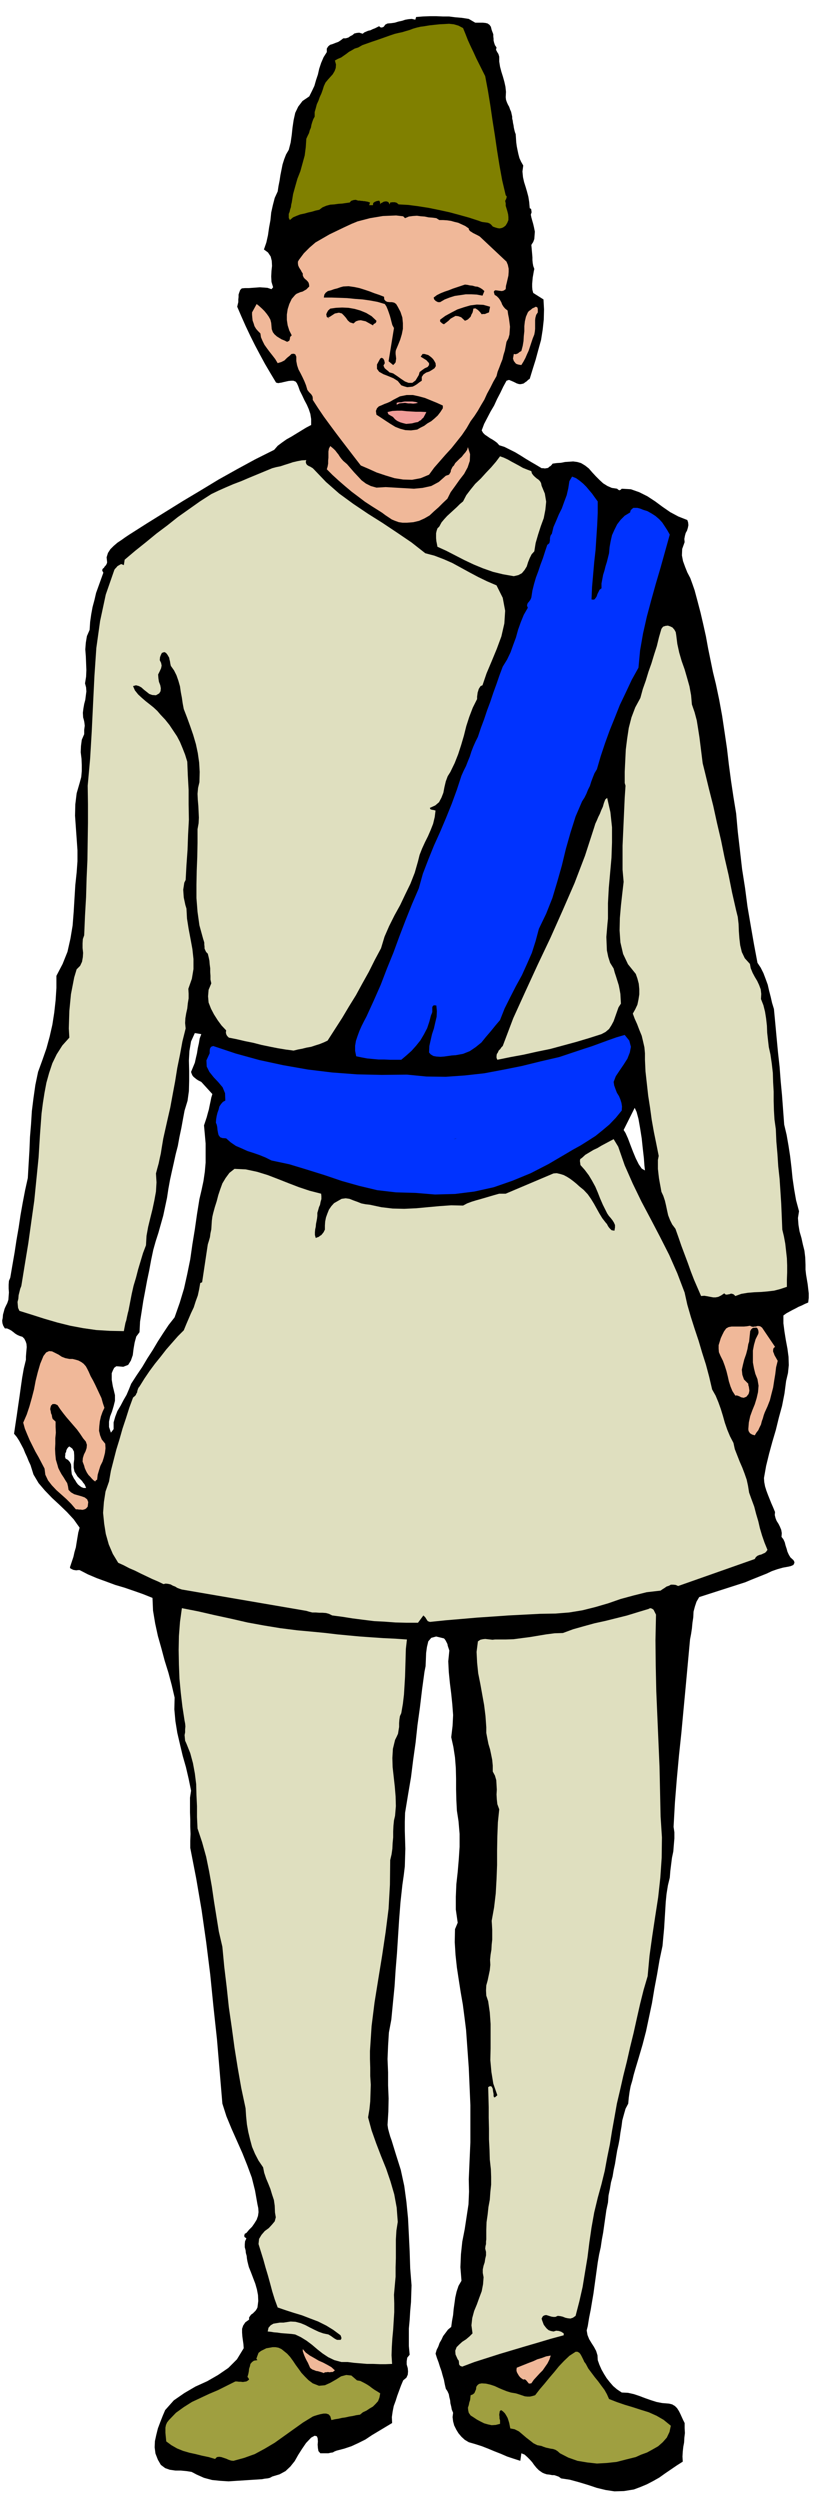 <svg xmlns="http://www.w3.org/2000/svg" fill-rule="evenodd" height="1496.079" preserveAspectRatio="none" stroke-linecap="round" viewBox="0 0 3035 9259" width="490.455"><style>.brush1{fill:#000}.pen1{stroke:none}.brush3{fill:#f0b899}.brush5{fill:#dfdfbf}.brush6{fill:#03f}.brush7{fill:#9f9f40}</style><path class="pen1 brush1" d="m2995 4824 2-17v-17l-2-17-2-17-3-18-3-18-2-18v-18l-1-27-3-25-6-24-5-23-7-24-4-24-2-26 4-25-11-41-7-40-6-41-4-40-5-42-6-39-7-40-9-38-4-54-4-54-5-53-4-53-6-54-5-53-5-54-5-53-7-23-5-22-6-23-5-22-8-22-8-21-10-20-12-18-13-69-12-69-12-70-9-69-11-70-8-70-8-69-6-67-10-61-9-60-8-60-7-60-9-61-9-60-11-60-12-57-11-45-9-44-9-44-8-44-10-45-10-43-11-42-11-41-8-23-8-22-11-21-8-20-8-22-4-21 1-24 9-25-1-12 2-11 3-11 5-9 3-10 2-10-1-10-3-9-33-13-30-16-29-20-27-20-29-19-30-15-31-11-34-2-4 4-5 2-5-3-3-3-20-3-16-7-16-10-13-12-14-14-13-14-13-15-14-11-15-9-14-4-15-2-14 1-16 1-15 3-16 1-15 2-4 5-4 4-5 3-4 4-6 1-6 1-6-1h-6l-20-12-19-11-20-12-19-12-20-12-20-10-20-10-19-6-8-9-8-6-9-6-9-5-10-7-9-6-7-7-5-9 9-24 12-23 12-23 13-22 11-24 12-23 11-23 12-22 9-3 10 4 9 4 10 5 6 2 6 1 7-1 7-2 5-4 6-4 5-5 6-4 11-36 11-35 10-37 10-36 6-38 4-37 1-38-2-37-38-24-3-11-1-11v-12l1-11 1-12 2-11 2-12 2-9-4-11-2-11-1-11v-10l-1-12-1-11-1-12-1-11 7-11 4-11 1-14 1-13-3-15-3-13-4-14-3-11-2-10 3-9-1-6v-3l-2-4-4-2-2-23-3-19-5-19-5-17-6-19-4-18-2-21 3-22-8-14-6-13-4-15-3-14-3-15-2-15-1-15-1-15-3-8-2-8-2-9-1-8-2-9-1-8-2-8v-7l-2-9-2-9-4-9-3-9-5-9-4-9-3-9-1-9 1-20-2-19-4-18-5-18-6-19-5-19-3-19v-18l-3-10-5-8-4-8 2-8-6-9-3-9-2-8v-7l-1-8v-8l-3-8-3-8-3-12-5-7-7-5-8-2-10-1h-28l-24-14-26-4-24-2-23-3h-23l-24-1h-24l-26 1-25 2-3 10-13-3-12 1-12 2-12 4-14 3-13 4-14 2-13 1-8 4-6 8-4 2-4 1-5-1-4-4-8 4-8 4-8 3-8 4-9 2-7 3-7 3-6 5-13-4-9 1-9 2-7 6-8 4-7 5-10 3h-9l-9 7-9 6-11 4-10 4-10 3-7 6-5 8v13l-12 19-9 21-7 21-5 22-7 21-6 21-9 19-10 20-25 17-16 21-11 23-6 27-4 27-3 28-4 28-7 27-10 17-7 18-6 19-4 20-4 20-3 20-4 20-3 20-11 24-7 27-6 27-3 29-5 27-4 28-6 27-9 26 15 11 10 15 4 16 1 19-2 18-1 21 1 20 6 20-6 7-15-5-14-1-14-1-14 1-14 1-13 1h-14l-12 1-6 6-3 8-3 9v9l-1 9v10l-2 8-2 9 15 35 16 36 17 36 18 36 18 34 19 35 20 34 21 35 4 1 4 1 5-1 7-1 8-2 9-2 9-2 10-1h8l8 3 5 6 5 11 6 17 9 18 8 17 9 17 7 16 6 18 3 19v22l-19 10-18 11-18 11-18 11-18 10-17 12-16 12-13 15-70 35-68 37-68 38-66 40-67 40-66 41-66 41-66 42-15 10-14 10-15 10-14 12-12 12-9 14-5 16 2 19-2 6-3 5-4 4-3 5-4 3-2 4v4l4 7-9 25-9 25-9 25-6 26-7 26-5 27-4 28-2 30-10 23-4 24-2 25 2 26 1 25 1 26-1 24-4 25 4 15 1 15-2 15-2 16-4 15-3 17-2 16 1 17 2 7 2 8 1 7 1 9-1 7-1 8v16l-9 21-3 23-1 23 3 24 1 23v23l-2 22-6 22-11 38-5 41-1 42 3 43 3 42 3 43v41l-3 41-5 47-3 49-3 50-4 51-8 48-11 49-18 45-23 44v45l-3 46-5 45-7 45-10 44-12 44-15 43-16 44-10 48-7 49-6 48-3 48-4 48-2 50-3 50-3 52-10 45-9 47-8 45-7 47-8 46-7 46-8 46-8 47-5 12-1 14v14l1 15-1 13-1 14-4 12-6 12-4 9-3 11-3 11-1 12-2 10 1 10 3 9 6 10h8l9 4 7 4 8 6 6 5 8 5 9 4 10 3 7 7 5 10 3 9 1 12-1 11-1 12-1 12v12l-8 33-6 34-5 35-5 36-5 34-5 35-5 33-5 34 10 12 9 14 8 15 8 15 6 15 7 15 6 15 7 15 11 35 19 32 23 27 27 28 27 25 28 27 25 27 22 31-5 18-3 18-3 18-3 19-5 17-4 18-6 18-6 18-1 3 2 4 4 2 6 3 5 1 7 1 6-1h6l31 16 33 14 33 12 35 13 34 10 35 12 34 12 35 14 2 47 8 48 10 46 13 46 12 45 14 45 12 45 11 47-1 44 4 44 7 43 10 43 10 42 12 42 10 43 9 44-4 26v54l1 27v26l1 27-1 26v26l22 113 20 117 17 119 15 120 12 120 13 120 10 119 10 119 15 47 19 46 20 45 20 45 18 45 17 46 12 48 9 51 3 14 1 15-2 14-5 14-8 13-9 13-11 11-10 12-6 3-2 7 1 5 7 5-5 11-1 11v11l3 11 1 10 3 11 1 10 2 11 5 20 8 20 8 21 8 21 6 21 4 21 1 22-3 24-3 6-4 6-5 5-5 5-6 4-4 5-4 6v8l-14 10-8 12-4 12v14l1 14 2 15 2 14 1 15-25 41-32 32-38 26-40 23-44 20-41 24-39 27-32 36-9 21-9 23-9 24-6 24-5 23-1 23 3 23 9 23 11 19 16 12 17 6 21 3h20l21 2 19 3 19 10 27 12 30 8 30 3 31 2 30-2 32-2 30-2 32-2 10-2 10-1 9-2 9-5 27-8 22-12 18-17 16-20 13-23 14-22 15-22 19-20 13-7 8 2 3 7 1 12-1 12 1 13 2 11 7 8h30l8-2 8-1 7-4 8-3 27-7 27-9 26-12 26-13 24-16 25-15 25-15 25-15-1-22 3-21 4-20 7-19 6-19 7-19 7-19 8-19 12-10 5-11 1-12-1-12-4-14v-12l2-13 9-11-3-32v-65l3-32 2-33 3-33 1-32 1-30-5-63-2-63-3-62-3-60-6-61-8-59-13-60-18-57-4-13-4-13-4-13-4-13-5-14-4-14-4-15-2-14 3-49 1-49-2-49v-48l-2-49 2-49 3-49 9-48 6-62 6-61 4-62 5-61 4-63 4-62 5-64 7-64 5-35 4-33 1-33 1-33-1-33-1-33v-34l1-33 11-67 11-65 8-64 9-64 7-65 9-65 8-67 9-66 4-20 1-23 1-26 3-22 5-21 11-13 18-5 29 7 3 3 4 6 3 6 3 6 1 6 2 6 2 6 2 6-4 40 2 40 4 40 5 40 4 39 3 40-2 40-5 42 8 36 6 39 3 39 1 40v39l1 40 2 39 6 39 4 47v48l-3 46-4 47-5 45-2 47v47l7 49-10 24-1 48 3 48 5 46 7 46 7 45 8 46 6 46 6 48 5 70 5 70 3 69 3 70v137l-3 68-3 69 1 46-2 47-7 46-7 46-9 46-5 47-2 48 4 50-11 19-7 21-5 22-3 22-3 21-2 22-4 22-3 22-12 10-9 12-9 12-6 13-7 12-5 14-6 12-4 14 5 16 6 16 5 16 6 17 4 15 5 17 3 16 4 17 6 9 5 11 2 11 3 12 1 11 3 12 2 11 5 12-2 16 2 16 4 15 8 16 8 13 11 13 12 11 15 9 24 7 25 8 23 9 24 10 23 9 23 10 24 8 25 8 4-28 12 5 10 9 9 9 9 10 7 10 9 11 9 9 13 9 7 3 9 3 10 1 10 2h8l9 3 8 3 8 6 33 5 33 9 33 10 33 11 33 8 33 5 35-1 37-6 24-9 24-10 23-12 23-13 21-15 22-15 22-15 22-14-1-19 1-18 2-18 3-16 1-18 2-17-1-18v-19l-6-12-5-11-5-11-5-10-7-11-8-8-10-6-12-3-25-2-21-4-22-7-20-7-21-8-21-7-22-5-23-1-18-12-14-12-13-15-11-14-10-16-9-16-8-18-6-17-1-18-5-16-8-15-9-14-9-15-6-15-3-17 4-16 5-31 6-30 5-30 5-29 4-29 4-29 4-29 4-29 5-29 6-27 4-27 5-27 4-28 4-28 4-28 6-28 2-26 5-24 4-24 6-22 4-24 5-23 4-25 4-24 5-22 4-21 3-23 4-23 3-23 6-22 6-21 10-19 2-22 3-22 4-21 6-20 5-21 6-21 6-20 6-20 15-51 13-50 11-52 11-52 9-54 10-53 9-53 11-52 3-33 3-32 2-33 2-32 2-33 3-30 5-31 7-29 2-25 3-24 3-24 5-24 2-25 2-23v-23l-3-20 5-90 7-87 8-87 9-85 8-86 8-85 8-87 8-87 4-21 3-20 2-21 3-20 1-21 5-19 6-18 10-17 171-55 19-8 20-8 20-8 20-8 19-9 20-7 21-6 22-4 8-2 9-4 2-4 2-4-1-5-3-5-11-10-6-10-5-11-3-11-4-12-3-12-5-11-7-9 1-14-2-12-5-12-5-10-7-11-4-10-3-12 1-11-7-17-7-16-6-15-6-15-6-16-5-16-3-16-1-15 8-45 11-45 12-44 13-44 11-45 12-44 9-46 6-46 7-30 3-29-1-31-4-30-6-32-5-31-4-31v-29l11-8 11-6 11-6 12-6 11-6 12-5 12-6 12-5zM271 5470l-5-10-1-9-1-10v-9l-1-9-4-8-7-8-9-5-2-7 1-6v-6l3-6 1-6 3-6 4-5 4-3 11 8 6 11 1 14v15l-2 15v16l3 14 8 13 3 5 6 6 5 5 6 6 4 6 5 6 3 6 3 8h-9l-8-3-7-5-6-5-6-8-4-7-5-7-3-6zm468-1029-9 56-8 56-9 55-8 56-11 54-12 54-16 53-19 54-22 28-20 30-20 31-19 32-20 31-19 32-21 31-20 31-8 20-9 21-11 19-11 21-12 20-8 21-6 21v25l-10 13-7-21v-20l4-19 7-18 6-20 5-20v-21l-5-21-3-12-2-12-2-12v-24l4-10 5-10 8-6 26 2 18-7 10-16 7-20 3-24 4-23 6-22 12-16 2-39 6-38 6-39 7-37 7-38 8-38 7-38 8-38 9-32 10-31 9-32 9-32 7-33 7-33 5-33 6-33 7-32 7-31 7-32 8-31 6-33 7-33 6-33 6-32 11-36 5-36 1-38v-37l-1-38 2-36 6-35 14-31 24 4-6 16-3 18-4 18-3 19-4 17-4 18-7 17-7 17 2 6 3 7 4 5 6 5 5 4 6 4 6 3 6 3 41 45-4 13-3 15-3 14-3 15-4 14-4 15-5 15-5 15 3 33 3 34v71l-3 34-5 34-7 33-8 34zm1572-256 41-82 7 15 7 26 6 34 6 38 4 38 4 35 2 27 2 19-12-7-11-16-11-22-10-24-10-26-9-24-9-20-7-11z"/><path class="pen1" style="fill:olive" d="m1716 104 9 22 9 23 10 22 11 23 10 22 11 22 11 22 11 22 10 53 9 55 8 55 9 57 8 55 9 56 10 55 13 55 4 5-2 8-4 8 2 9v9l3 10 3 10 3 12 1 10v11l-4 10-6 10-6 5-5 3-6 2-6 1-7-1-7-2-6-2-5-2-6-7-5-4-7-3-7-1-8-1-7-1-6-2-5-2-37-12-36-10-37-10-37-8-39-8-38-6-38-5-36-2-7-6-7-2h-9l-8 1-1 4-2 3-2-6-3-3-5-2h-5l-6 1-5 3-6 3-2 4-1-9-3-5-10 2-7 3-5 4-1 8h-14l3-10-9-3-6-1-5-1h-4l-5-1h-4l-5-1h-6l-9-3-8 1-9 3-5 6-14 2-14 2-15 1-14 2-15 1-15 4-14 6-12 9-14 3-13 4-14 3-14 4-15 3-13 5-14 6-12 10-4-8v-15l3-7 2-9 3-9 1-9 2-8 5-31 8-29 8-28 11-28 8-29 8-29 4-31 2-31 5-11 5-10 3-11 4-9 2-11 3-10 4-11 5-9v-17l4-14 4-15 6-13 5-14 6-13 5-14 4-13 6-13 9-11 9-10 9-10 7-12 4-11 1-13-4-15 11-6 12-5 10-7 10-7 9-7 11-6 10-6 13-4 16-9 17-6 17-6 18-6 17-6 17-6 17-6 18-6 13-3 14-3 13-4 14-4 13-5 14-4 13-3 15-2 18-3 18-2 19-2 19-1 17-1 18 2 17 5 17 9z"/><path class="pen1 brush3" d="m1501 808 14-6 15-2 15-1 15 2 14 1 14 3 14 1 15 2 11 7h14l15 1 14 2 14 4 13 3 13 6 13 6 13 9 1 5 4 5 5 3 6 4 6 3 6 3 6 3 7 4 99 93 5 12 3 14v12l-1 14-3 13-3 13-3 12-1 12-7 5-7 2-9-1-7-1-8-1-4 2-2 4 3 11 8 5 7 7 5 7 5 9 3 8 5 8 6 7 9 7 2 14 3 15 2 15 2 16-1 14-1 15-4 14-7 13-3 16-3 16-5 16-4 17-6 15-6 16-6 15-4 16-12 21-11 22-12 22-10 22-12 20-12 21-13 20-14 19-15 26-17 25-19 24-20 25-22 24-21 24-21 24-19 26-31 13-32 6-33-1-32-5-33-10-33-11-31-14-28-12-24-31-23-30-23-30-22-29-23-31-22-30-21-31-20-31v-7l-1-6-3-5-2-3-8-8-6-8-5-17-6-15-7-15-7-14-8-15-5-15-3-16v-16l-4-9-6-2-8 1-6 6-10 8-10 10-6 3-6 3-7 2-6 2-9-15-10-13-11-14-9-12-10-14-7-14-6-14-2-14-9-9-7-8-6-10-3-10-4-11-1-10-1-11v-9l17-31 9 7 11 10 9 9 9 11 7 10 6 11 3 12 1 12 1 11 4 11 6 8 9 8 8 5 10 6 10 4 10 5 4-2 4-2 1-3 1-3 1-8 6-6-9-18-6-19-3-20v-20l3-20 6-19 9-19 13-15 5-4 7-3 7-3 8-2 7-4 7-4 5-5 6-6-1-9-2-6-4-5-4-4-6-5-4-5-3-7v-7l-4-6-3-6-4-6-3-5-3-7-1-7v-7l4-7 18-24 21-21 22-19 26-15 26-15 27-13 27-13 28-13 22-9 23-6 23-6 24-4 24-4 24-1 25-1 26 3 7 7z"/><path class="pen1 brush1" d="m1795 1078-7 17-21-4-20-1h-21l-20 3-21 3-19 6-18 7-17 10h-8l-8-4-6-6-2-7 12-9 14-7 15-6 15-5 15-6 15-5 15-5 15-5 9 1 9 2 10 1 10 3 9 1 9 4 8 5 8 7zm-372 21 1 10 5 6 6 3 9 1h8l9 2 7 5 6 10 10 19 7 21 2 21v21l-4 20-6 20-8 20-8 19-1 6v8l1 8 1 9-1 7-1 7-4 5-5 5-17-14 20-123-6-11-3-11-3-12-3-11-4-12-4-11-5-12-6-9-27-8-27-5-28-4-28-2-30-3-29-1-29-1h-28l2-11 5-7 8-6 12-3 11-4 12-3 11-4 11-3 20-1 21 3 19 4 19 6 18 6 18 7 18 6 18 7zm389 58-8 3-7 3h-8l-4 1-6-8-8-8-9-6-8 1-1 7-2 8-4 7-3 8-5 5-5 5-6 3-5 2-14-13-11-4-10-1-9 5-9 5-8 8-9 7-8 6-6-3-8-7v-7l19-14 22-12 23-12 24-8 24-7 24-3 24 1 25 7-4 21z"/><path class="pen1 brush3" d="m1993 1157-6 9-3 11-1 9v32l-1 10-2 11-6 15-5 15-5 15-5 15-6 13-6 14-7 13-8 13-7-1-5-1-6-2-3-2-7-9-3-9 3-17 7 1 8-3 6-5 7-4 5-19 3-18 1-18 2-18v-19l2-18 4-17 7-16 4-5 6-4 7-6 7-3 5-3 6 2 2 6v13z"/><path class="pen1 brush1" d="m1395 1188-1 5-3 4-6 3-3 5-9-5-9-5-9-5-9-2-9-2-9 1-9 3-9 8-13-4-8-7-7-10-7-8-8-8-11-3-15 3-20 13h-5l3 3 1 1v1l-3-2-6-3-2-10 3-7 4-7 8-7 21-3 23-1 23 1 23 4 21 6 22 9 20 12 18 17zm219 157 1 11-5 8-9 6-10 6-12 4-10 7-6 9v14l-9 6-9 7-8 5-8 4-10 1-10 1-11-3-11-4-13-16-16-10-19-8-18-7-16-9-8-11v-16l12-22 5-3 6 3 4 7 2 10-5 9 4 9 3 3 6 5 4 3 5 5 14 4 15 10 14 10 15 10 13 5h14l12-9 12-20 3-11 9-7 10-7 11-5 5-7v-7l-10-11-21-13 7-10h7l7 2 7 2 7 5 5 4 6 6 4 6 5 9zm27 157v10l-9 14-10 13-12 11-12 10-14 8-12 9-14 7-12 7-23 3-21-1-19-5-18-7-18-11-17-11-18-12-17-11-2-14 4-10 7-7 10-4 11-5 11-4 11-5 10-6 25-13 25-5h23l23 5 22 6 22 9 22 9 22 10z"/><path class="pen1" d="m1549 1492-9 2-9 1-10-1h-9l-11-2-10 1-11 1-10 5v-7l7-2h9l8-2 6-1h28l7 1 7 1 7 3zm31 34-5 10-6 11-5 4-4 5-6 3-5 4-11 2-11 3-11 1-11 1-12-3-10-3-11-5-8-6-8-9-9-5-8-5-3-8 18-4 18-1h17l18 2 17 1 18 1h18l20 1z" style="fill:#f09e99"/><path class="pen1 brush3" d="m1272 1707 14 12 13 15 13 15 15 16 13 14 16 12 18 9 21 6 34-2 35 2 35 2 35 2 32-3 32-7 28-15 26-23 6-2 6-2 3-5 3-5 1-7 3-6 3-6 5-5 5-9 8-8 8-8 8-7 7-9 7-8 6-9 3-10 8 26-1 25-8 24-13 24-17 22-17 24-16 22-12 24-17 16-16 16-17 15-16 15-19 11-20 9-21 5-24 2h-16l-14-2-14-5-12-5-12-8-12-8-12-9-11-7-27-17-26-17-25-19-24-18-25-21-23-20-23-21-21-21 3-10 2-11v-11l1-11v-23l2-11 5-9 6 5 7 6 6 6 6 8 5 6 5 8 6 8 7 8z"/><path class="pen1 brush5" d="m1969 1745 2 8 5 7 6 6 7 6 6 4 6 6 4 7 2 10 12 29 5 30-3 30-6 31-11 30-10 31-9 31-5 31-10 11-7 14-6 15-5 16-8 13-10 12-13 7-17 4-40-7-37-9-37-13-34-14-36-17-33-17-33-17-33-15-2-11-2-10-1-11v-18l2-9 3-9 7-7 8-15 10-12 11-12 12-11 12-11 12-11 11-11 12-10 12-23 16-21 17-21 21-20 19-21 19-20 18-21 15-20 14 5 15 7 14 8 15 8 13 7 14 8 15 6 16 6z"/><path class="pen1 brush5" d="m1135 1704-2 7 2 7 3 4 6 4 5 2 5 3 5 3 4 4 45 47 49 43 52 38 55 37 54 34 54 36 53 36 51 40 34 9 34 13 32 14 33 18 31 17 32 17 33 16 35 15 23 46 9 48-3 47-11 48-17 46-19 46-19 45-15 44-7 3-4 6-3 5-2 7-2 6-1 8-1 7v9l-16 32-13 34-11 34-9 36-10 34-11 34-13 33-16 33-10 16-7 19-5 21-4 21-7 18-9 17-14 12-20 9 2 5 5 2 7 1 7 2-3 24-6 25-9 23-10 23-11 22-11 24-9 23-6 24-12 42-16 41-19 39-19 40-21 38-20 40-17 39-13 43-23 43-22 44-24 43-24 44-26 42-25 42-27 42-27 42-15 7-15 6-16 5-15 5-17 3-16 4-16 3-16 4-30-4-30-5-30-6-29-6-31-8-30-6-30-7-30-6-6-6-3-5-2-7 1-9-17-18-14-19-14-22-11-21-9-23-2-23 2-24 10-24-3-14v-14l-1-14v-14l-2-15-1-13-3-14-3-12-6-6-3-6-3-7v-7l-1-8v-7l-2-7-2-6-14-51-7-50-4-51v-50l1-51 2-51 1-52v-51l4-22 1-21-1-22-1-21-2-23-1-22 2-22 5-21 1-38-2-35-5-35-7-33-10-34-11-32-12-33-12-31-4-21-3-21-4-21-3-21-6-21-7-20-9-18-12-17-2-9-1-7-2-8-1-6-4-7-3-5-5-6-6-3-9 3-4 8-3 8-1 11 5 10 2 10-2 10-5 11-6 12 1 14 2 13 5 13 2 11-1 11-5 8-12 7-14-1-11-4-10-8-9-7-10-9-9-5-11-3-11 3 7 16 12 15 13 12 15 13 14 11 15 12 14 13 12 14 17 18 16 20 14 21 14 21 11 21 10 24 9 23 8 26 2 50 3 54v54l1 57-3 56-2 56-4 56-3 55-5 10-2 13-2 13 1 15 1 14 3 14 3 14 4 13 2 37 6 38 7 37 7 38 4 37v37l-6 36-13 37 1 18v18l-3 18-2 19-4 18-3 18-1 18 2 20-12 48-9 49-10 49-8 50-9 48-9 49-11 48-11 49-4 18-3 18-3 18-3 19-4 18-4 19-5 18-5 19 2 33-2 34-6 33-7 33-8 32-8 33-6 33-2 35-11 29-9 30-9 30-8 31-9 30-7 31-6 31-6 31-2 7-2 9-2 9-2 10-3 9-2 10-2 10-2 11-52-1-50-3-49-7-48-9-48-12-48-14-47-15-45-14-5-11-1-10-1-12 3-12 1-13 3-12 3-12 4-10 13-80 13-79 11-79 11-78 8-80 8-80 5-82 6-81 5-39 6-38 7-37 10-36 12-36 16-33 21-33 26-29-2-34 1-33 1-32 3-31 3-31 6-31 6-31 9-30 13-13 7-15 3-17 1-16-2-18v-17l1-16 5-14 3-72 4-70 2-70 3-68 1-69 1-68v-69l-1-68 9-100 6-101 5-104 5-102 7-103 14-100 21-98 32-92 3-4 4-4 4-5 5-3 9-5 10 4 3-20 39-33 40-32 39-32 40-30 39-31 41-29 41-29 42-27 27-13 27-12 28-12 29-11 28-12 29-12 29-12 29-12 15-4 15-3 15-5 16-5 15-5 17-4 16-3 17-1z"/><path class="pen1 brush6" d="M2215 1857v43l-2 45-3 46-3 46-5 45-4 46-4 46-2 46 6 1 5-1 4-5 4-6 3-9 4-8 4-8 7-5v-18l3-16 3-16 5-16 4-16 5-16 4-16 4-16 2-23 4-22 5-22 9-20 10-20 13-17 15-15 20-12 2-8 5-5 5-4h15l8 2 6 2 7 3 16 5 16 9 14 9 14 12 11 12 10 15 9 14 9 16-17 61-17 61-18 61-17 61-16 60-14 62-11 63-6 64-25 45-22 47-22 46-19 48-19 47-17 47-16 48-14 48-9 15-6 15-6 16-5 16-7 14-6 15-7 14-9 14-24 56-19 60-17 60-15 62-17 60-18 60-23 58-27 56-12 45-14 44-18 41-19 42-22 40-21 41-21 42-17 43-17 20-17 21-18 21-17 21-21 17-22 15-25 10-27 5-15 1-14 2-14 2-14 1-15-1-11-2-10-6-6-7 1-24 5-22 5-22 7-21 5-22 5-21 1-21-2-21-9-1-4 3-2 4v18l-2 6-3 7-6 23-8 24-12 23-13 22-16 20-17 19-19 17-19 16h-41l-22-1h-21l-22-2-21-2-21-4-19-4-4-20v-19l3-18 6-18 7-19 8-18 9-18 9-17 27-59 26-59 23-60 24-59 22-60 23-60 24-60 25-58 15-54 20-52 21-52 23-51 22-52 21-52 19-52 17-52 8-18 9-18 7-18 7-17 6-19 7-18 8-18 9-18 11-33 12-32 11-33 12-32 11-33 12-33 11-32 12-32 16-26 13-27 10-28 10-27 8-29 10-28 11-27 15-26-3-8 1-5 2-5 3-3 3-4 3-4 2-4 2-5 4-26 6-24 7-24 9-24 8-24 9-24 8-25 8-24 4-3 4-4 1-5 1-5v-7l1-6 2-6 4-5 6-25 10-23 10-24 11-22 9-25 9-24 6-26 4-26 10-17 15 6 14 10 12 10 12 12 10 12 11 13 10 14 11 15z"/><path class="pen1 brush5" d="m2506 2353 4 32 7 32 9 31 11 31 9 31 9 32 6 33 3 34 10 29 8 30 5 31 5 32 4 32 4 32 4 32 8 32 15 62 16 63 14 64 15 64 13 64 15 65 13 65 15 66 6 24 3 26 1 27 2 27 3 25 6 25 11 23 19 21 3 16 7 17 8 15 9 15 7 15 6 16 2 17-1 19 9 23 6 24 4 25 3 27 1 26 3 27 3 26 6 27 5 34 4 35 1 34 2 35v34l1 35 2 34 5 36 2 46 4 46 3 46 5 46 3 45 3 47 2 47 2 49 6 25 5 27 3 27 3 27 1 26v27l-1 26v27l-24 8-23 6-25 3-24 2-25 1-24 2-24 4-22 8-6-6-5-2-5-1-5 2-6 1-5 1-5-1-4-4-12 8-10 5-10 2h-9l-11-2-10-2-12-2-12 1-13-30-13-30-12-31-11-31-12-32-12-32-11-32-11-31-12-16-8-16-7-18-4-18-4-19-4-17-6-18-7-15-3-17-3-16-3-17-2-17-2-18v-33l3-15-9-45-9-44-8-45-6-44-7-45-5-45-5-45-2-43v-24l-2-22-5-22-5-21-9-22-8-21-9-20-7-19 9-16 8-17 4-19 3-19v-20l-2-20-5-19-6-17-29-36-18-38-10-43-3-44 1-46 4-46 5-45 5-43-4-45v-89l2-44 2-45 2-44 2-45 3-44-3-10v-42l2-41 2-41 5-40 6-40 10-39 14-37 19-35 9-33 11-31 10-33 11-31 10-33 10-31 8-33 9-31 6-8 9-3 9-1 9 3 8 4 7 8 5 9 2 12zm-253 1049-2 20-2 24-2 24 1 26 1 24 5 24 7 22 13 21 4 15 5 15 5 16 5 16 3 15 3 17 1 18 1 18-9 14-6 17-6 17-6 17-8 15-9 14-13 11-15 8-47 15-47 14-48 13-48 13-49 10-49 11-49 9-49 10-3-7v-7l1-7 4-6 3-7 6-6 4-6 5-5 39-103 45-99 46-100 47-99 45-101 44-101 39-102 34-105 4-13 6-13 5-12 6-12 5-13 6-13 4-14 5-13 7-6 12 53 6 56v56l-2 57-5 56-5 56-3 56v57z"/><path class="pen1 brush6" d="m2274 4007 2 13 5 14 5 13 8 13 5 12 4 13 2 13-1 15-22 27-24 25-25 21-26 21-28 18-27 17-29 16-27 16-63 37-66 34-68 28-69 24-72 16-72 9-74 2-73-6-72-2-69-8-67-16-64-18-65-22-64-20-66-20-66-14-22-11-22-9-23-8-22-7-22-10-21-9-19-13-17-15-14-1-8-3-6-8-2-8-2-11-1-11-2-9-3-7 1-13 2-12 3-12 4-11 3-12 6-9 7-8 9-5-1-27-9-22-16-19-17-18-16-20-10-20-1-23 12-26v-9l1-8 4-7 8-3 84 28 87 24 88 19 91 16 90 11 93 7 92 2 93-1 72 7 72 1 71-5 72-8 69-13 70-14 69-17 69-16 30-10 30-10 30-10 31-10 30-11 30-11 31-11 31-9 17 21 6 23-4 21-9 23-14 22-15 22-14 21-8 21z"/><path class="pen1 brush1" d="m1693 4216-4 1-7 2 5-2 6-1z"/><path class="pen1 brush5" d="m2291 4247 24 69 30 68 32 66 35 66 34 65 34 67 30 68 27 71 10 45 13 45 14 44 15 45 13 44 14 44 12 45 11 47 13 23 10 24 9 25 8 26 7 25 9 26 10 24 13 25 5 23 9 23 9 23 10 23 8 21 8 23 5 23 4 25 9 25 10 27 7 27 8 27 6 26 8 27 9 26 11 27-4 6-5 5-7 3-6 3-8 2-7 3-6 5-4 7-284 100-9-4-9-1h-9l-7 4-9 3-7 5-8 5-7 5-52 6-48 12-48 13-46 16-48 14-48 12-49 8-51 4-58 1-58 3-58 3-57 4-59 4-58 5-59 5-58 6-8-3-4-6-5-8-7-7-20 27h-43l-41-1-40-3-39-2-40-5-39-5-38-6-38-5-12-6-11-3-13-1h-12l-13-1h-13l-12-3-10-3-461-79-9-3-8-3-8-5-8-3-9-5-9-2-9-1-8 2-21-10-21-9-21-10-21-10-22-11-21-9-21-11-20-9-20-33-15-35-11-39-6-38-4-40 3-40 6-39 13-37 7-40 10-39 10-39 12-39 11-39 13-39 12-38 14-38 6-5 4-4 2-5 3-5 1-6 2-6 2-5 4-5 18-29 19-28 20-27 21-26 21-27 21-24 22-25 22-22 9-22 9-21 9-21 10-21 7-22 8-22 5-23 4-23 7-3 21-140 4-13 4-14 2-15 3-14 1-16 1-16 2-15 3-13 6-22 7-22 6-23 7-21 8-22 12-20 14-19 19-15 42 2 42 9 39 12 39 15 38 15 39 15 39 13 43 11 1 9v11l-3 10-2 11-4 9-3 11-3 10v11l-1 9-2 11-2 10-1 11-2 9-1 11v10l3 11 5-2 6-2 5-4 5-3 8-10 5-10v-15l1-15 3-15 5-14 6-15 9-13 10-11 14-8 14-8 15-2 14 2 15 6 14 5 15 6 15 3 17 2 42 9 42 5 43 1 44-2 43-4 44-4 43-3 44 1 15-8 16-6 16-5 18-5 17-5 17-5 17-5 18-5h24l177-75 12-1 13 3 13 4 13 7 11 7 12 9 11 9 11 10 16 13 15 16 12 17 11 18 10 18 10 18 11 18 14 18 3 3 3 6 3 5 4 5 3 3 4 4 4 1 7 1 2-12v-9l-4-9-5-8-7-9-7-8-6-9-4-8-12-24-10-23-9-23-9-21-12-22-12-20-15-20-16-18-1-8-1-7 1-7 7-5 12-11 15-9 15-9 15-7 15-9 15-8 15-8 15-8 17 28z"/><path class="pen1 brush3" d="m2824 4917 48 71-6 6-1 6v6l3 7 2 6 4 7 4 7 4 7-6 24-3 25-4 24-4 26-6 23-6 24-9 23-10 22-4 11-3 11-4 11-3 12-5 10-5 11-7 9-6 10-10-3-8-5-5-8-1-7 2-25 5-23 8-22 9-22 7-23 5-22 2-24-4-24-8-20-5-20-4-22v-44l4-21 6-21 10-20 1-6-1-7-3-7-4-3-13 1-6 5-4 7-1 10-1 9-1 10-1 10-3 9-3 18-5 19-7 20-5 20-4 18 2 19 6 17 16 16v5l2 6 1 7 1 7-1 6-2 7-4 5-4 5-10 4-10-2-5-3-5-2-6-2-5 1-11-17-7-17-6-19-4-18-5-20-6-19-7-19-9-18-6-14-1-13v-13l4-13 4-13 6-13 6-12 8-11 9-5 11-2h46l11-1 11-2 6 3 6 1 5-1h5l5-2h5l6 1 7 5zM329 5081l7 16 9 16 8 16 8 17 7 15 8 17 5 18 6 18-7 15-6 17-4 18-2 18-1 17 4 17 6 15 13 16 1 17-2 17-4 16-5 16-8 16-5 16-5 17-2 18-5 3-2 4-7-5-6-6-6-7-6-6-6-9-4-8-4-9-2-8-6-16 1-13 4-13 6-12 4-12 1-12-4-12-10-12-12-18-11-15-13-15-12-14-13-15-12-15-12-16-10-15-9-4h-9l-6 6-2 7-1 6 2 8 1 7 3 7 1 7 2 7 11 10v20l1 21-2 20v21l-1 19 1 20 2 20 6 20 3 11 6 12 6 11 8 12 6 10 7 11 3 12 2 13 9 9 12 7 14 4 14 4 11 4 9 7 4 10-2 17-5 6-4 3-6 2-5 1-6-1h-6l-6-1h-6l-17-20-18-18-19-17-18-16-17-18-14-18-10-21-3-23-11-21-11-21-12-21-10-20-11-22-9-21-9-22-6-22 13-30 10-30 9-32 8-31 6-32 8-32 9-31 12-29 10-13 11-5 11 1 12 6 12 6 12 8 13 5 15 3h12l12 3 10 3 11 6 8 6 8 9 5 9 6 12z"/><path class="pen1 brush5" d="m1166 6044 41 4 42 5 42 4 43 4 43 3 44 3 43 2 44 3-4 35-1 35-1 34-1 34-2 33-2 33-4 34-6 35-5 11-2 13-1 13v14l-2 12-2 13-5 11-6 12-8 33-2 34 1 34 4 36 4 36 3 36 1 36-3 36-4 17-2 20-1 21v22l-2 21-1 21-3 21-5 21-1 91-5 89-11 87-13 87-14 86-14 87-11 88-6 92v30l1 32v31l2 32-1 31-1 31-3 29-5 30 13 48 17 48 18 47 19 47 16 47 14 48 9 49 4 53-5 32-2 33v69l-1 34v35l-3 33-3 34 1 31v33l-2 32-2 33-3 32-2 32-1 31 2 32-23 1h-23l-24-1h-23l-24-2-24-2-24-3h-23l-26-7-23-11-21-14-19-15-20-17-20-15-21-13-21-10-14-2-13-1-13-1-13-1-13-2-13-1-12-2-11-1 3-14 8-9 10-6 12-2 12-2h14l13-2 13-2 18 1 19 5 17 7 17 9 16 8 17 8 17 6 19 4 10 6 11 8 5 3 6 3h13l3-4v-5l-2-5-1-3-27-20-26-16-30-15-29-11-31-12-30-9-31-10-29-10-11-30-9-29-8-30-8-29-9-30-8-29-9-29-9-29 2-19 9-15 12-14 15-11 12-13 10-12 4-15-3-18-1-25-3-21-7-21-6-20-8-20-8-19-7-21-4-20-17-25-13-25-11-26-7-26-7-29-5-28-3-30-2-30-16-75-13-74-12-75-10-74-11-76-8-75-9-75-7-74-13-56-9-56-9-56-8-55-10-56-11-54-15-54-17-51-2-42v-41l-2-41-1-40-5-40-7-38-10-37-14-35-5-11-1-10-1-11 2-10v-11l1-11-1-11-2-10-8-52-6-51-5-53-2-52-1-54 1-52 4-52 7-51 61 12 61 14 60 13 61 14 60 11 61 10 63 8 65 6zm1265-64-2 95 1 95 2 93 4 94 4 93 4 93 2 92 2 93 5 77-1 76-5 73-8 73-11 71-11 73-10 72-7 76-15 51-13 52-12 53-12 54-13 53-12 53-13 52-12 53-12 51-9 51-9 50-8 50-10 49-9 49-12 49-14 51-13 54-10 56-8 55-7 56-9 54-9 55-12 53-14 54-10 7-9 3-10-1-9-2-10-4-9-2-9-1-9 4h-7l-7-1-7-2-6-2-7-2-6 1-6 3-5 9 2 7 3 8 3 8 6 8 5 6 7 6 8 3 10 2 10-3 10 1 9 3 9 6v7l-48 13-47 14-48 14-47 14-47 14-47 15-47 15-45 17-6-2-3-2-3-5v-4l-1-9-4-5-8-18-1-14 5-13 10-10 11-10 14-9 13-11 11-11-4-30 3-27 7-26 10-24 9-25 9-24 5-26 2-26-3-16v-13l3-14 4-12 2-13 3-13v-13l-3-12 1-9 2-8v-9l1-8v-35l1-29 4-28 3-28 5-27 2-28 3-28v-29l-1-28-4-36-1-36-2-39v-39l-1-41v-39l-1-39-1-35 7-4 6 2 4 8 1 9 2 10v8l2 5 4-1 8-7-15-43-7-43-4-44 1-44v-90l-3-43-6-41-7-21-1-19 1-19 5-18 4-19 4-19 2-20-1-19 2-19 3-18 1-19 2-18v-37l-1-18-1-15 9-50 6-51 3-53 2-53v-54l1-53 2-51 5-48-7-19-2-18-1-18 1-18-1-18-1-17-5-17-8-15v-22l-2-21-4-20-4-19-6-20-4-20-4-21v-21l-3-42-5-40-7-39-7-39-8-40-4-39-2-40 5-39 9-6 9-2 9-1 9 1 9 1 9 1 9-1h39l30-1 30-4 31-4 30-5 30-5 31-4 31-1 38-14 39-11 40-11 41-9 40-10 40-10 39-12 40-12 6-3 5 1 4 2 4 3 4 8 5 10z"/><path class="pen1 brush7" d="m1159 8827 23 9 22-2 20-9 21-12 19-12 19-5 19 2 21 18 12 2 12 6 11 6 11 7 9 7 10 7 10 6 11 7-3 16-5 13-9 10-10 10-12 7-12 8-13 6-11 9-14 2-13 3-13 2-13 3-14 2-13 3-13 2-13 3-4-14-6-7-9-3h-10l-11 2-11 3-10 3-8 3-36 22-35 25-35 25-35 25-37 22-37 20-39 14-40 11-9-1-9-3-9-4-9-3-9-3-8-1-8 1-7 7-24-7-24-5-24-6-23-5-24-7-22-9-21-12-19-14-1-11-1-10-1-11v-19l2-10 4-9 7-9 26-27 29-21 30-19 32-15 32-15 33-14 32-16 32-16h6l7 1h7l8 1 6-1 7-1 5-3 5-4-2-5-4-5 3-10 2-10 1-10 3-9 2-9 6-7 7-5 13-2-4-5 2-6 3-8 3-8 9-7 10-5 10-5 12-2 11-2h11l11 2 11 5 21 17 11 12 11 15 10 15 11 15 10 14 13 14 13 13 16 12z"/><path class="pen1 brush3" d="m1241 8779-4 3-4 3h-6l-5 1-7-1-6 1h-5l-4 3-8-3-7-2-7-2-7-1-7-3-6-2-6-4-3-3-4-9-4-9-5-9-4-8-4-9-3-8-3-9v-8l11 13 15 11 16 9 17 10 16 7 17 9 14 8 13 12z"/><path class="pen1 brush7" d="m2171 8755 9 17 12 16 12 16 13 16 11 15 12 16 9 16 8 18 28 11 29 10 30 9 31 10 29 9 29 13 26 15 27 22-5 23-10 21-15 17-17 15-21 12-20 11-22 8-20 9-36 9-35 9-37 4-36 2-36-4-36-6-34-12-31-16-9-8-8-5-9-3-8-1-9-2-9-2-9-3-7-3-16-3-14-7-14-11-13-10-14-12-13-11-16-8-16-3-2-10-2-10-3-10-3-9-5-9-5-8-7-7-7-5-5 4-1 7-1 6 1 8v6l2 7v13l-16 4-15 1-14-3-14-4-14-7-13-7-12-8-11-7-7-10-2-9-1-10 3-9 2-10 3-9 1-9 1-9 8-3 6-5 3-7 3-7 1-9 4-6 6-5 10-2 16 1 17 4 15 5 15 7 14 6 15 6 16 5 18 3 7 2 9 3 9 3 9 3 9 1h10l9-2 10-3 17-22 18-21 18-22 18-21 17-21 19-20 20-19 23-15h7l7 4 4 5 4 7 3 6 4 8 3 7 6 8z"/><path class="pen1 brush3" d="m2041 8724-5 15-7 14-9 13-9 13-11 11-11 12-11 12-9 13-9 1-5-6-4-5-3-3-4-2-5 1-6-4-5-4-5-6-3-5-4-7-2-6v-6l1-6 15-6 15-6 15-6 16-6 15-7 17-5 16-6 17-3z"/></svg>
